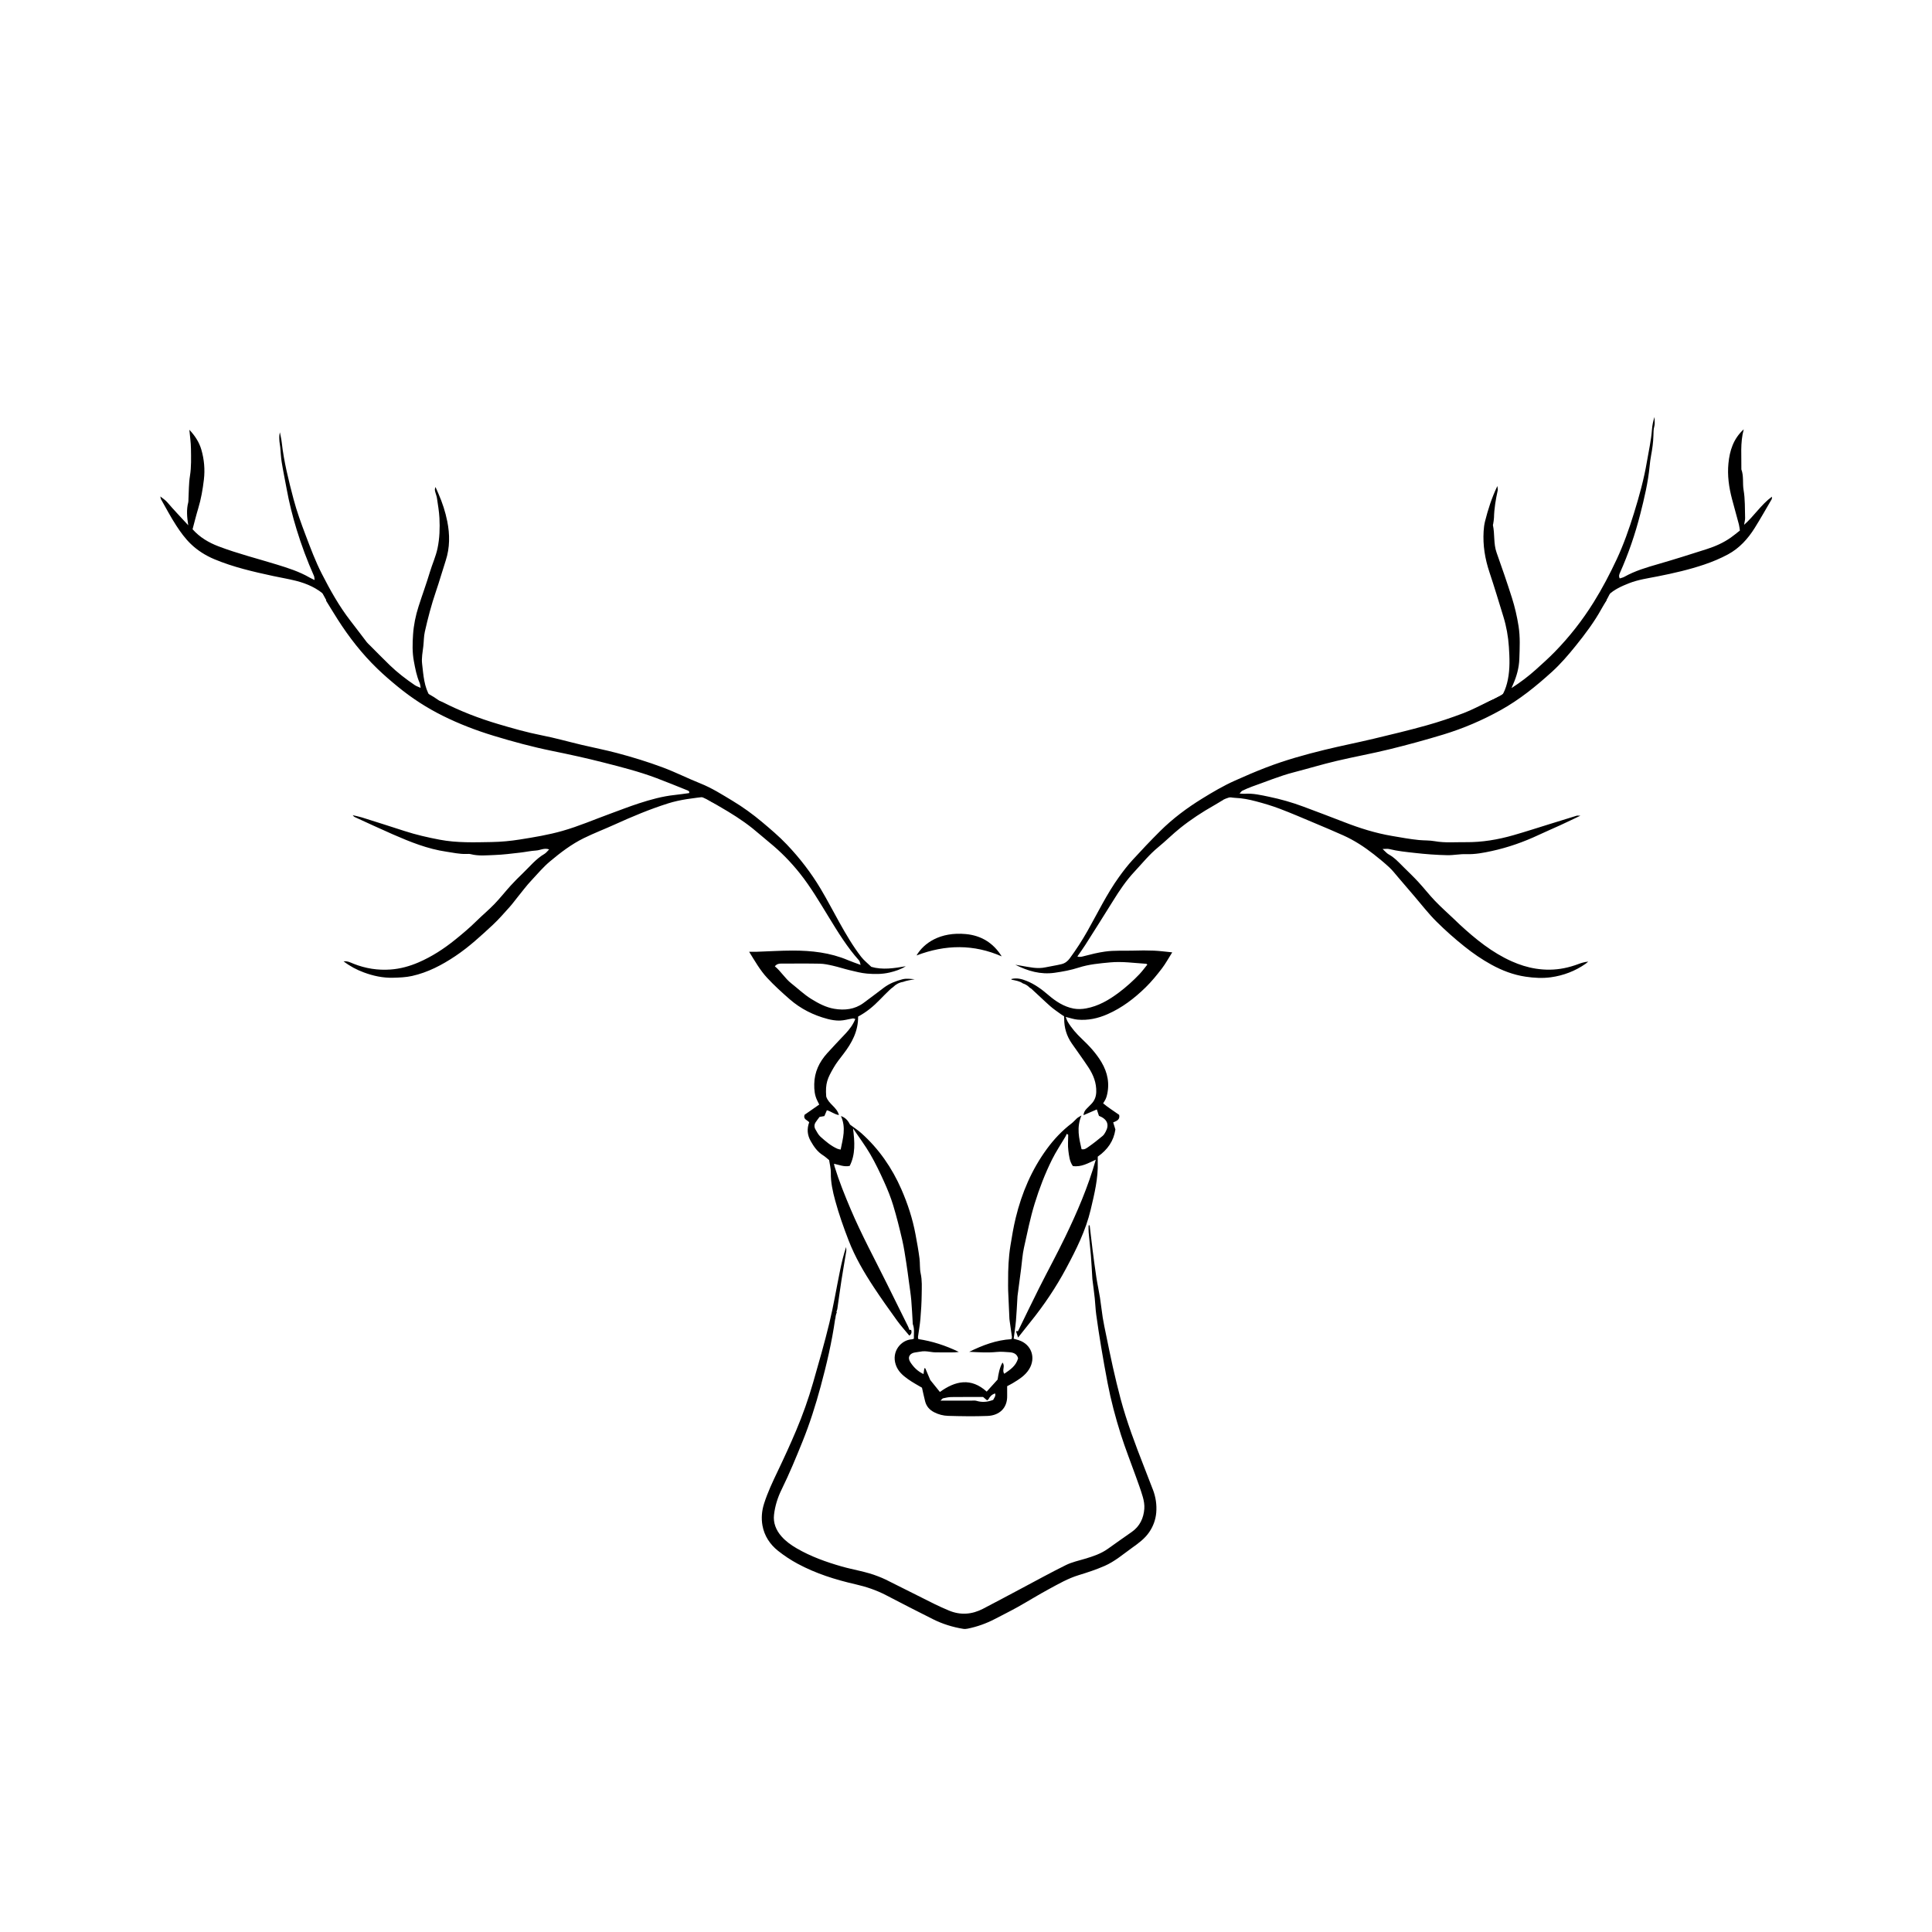 <?xml version="1.0" encoding="UTF-8"?>
<!-- The Best Svg Icon site in the world: iconSvg.co, Visit us! https://iconsvg.co -->
<svg width="800px" height="800px" version="1.1" viewBox="144 144 512 512" xmlns="http://www.w3.org/2000/svg">
 <path d="m606.2 283.08c0.117-0.754 0.289-1.301 0.273-1.84-0.078-2.461 0.012-4.957-0.402-7.367-0.312-1.824 0.078-3.707-0.59-5.473 0.062-3.5-0.348-7.023 0.629-10.625-2.769 2.516-3.727 5.68-4.055 9.027-0.316 3.18 0.129 6.34 0.945 9.434 0.594 2.25 1.23 4.484 1.824 6.734 0.148 0.566 0.191 1.16 0.266 1.629-0.918 0.715-1.641 1.332-2.414 1.871-1.938 1.359-4.082 2.316-6.316 3.031-4.281 1.371-8.57 2.731-12.887 3.977-3.098 0.895-6.184 1.793-9.012 3.387-0.367 0.207-0.801 0.289-1.207 0.426-0.316-0.609-0.148-1.035 0.066-1.52 2.238-5.023 4.019-10.219 5.375-15.543 1.062-4.176 2.062-8.375 2.477-12.684 0.09-0.938 0.203-1.875 0.379-2.801 0.332-1.75 0.574-3.508 0.625-5.289 0.023-0.832 0.004-1.645 0.238-2.484 0.215-0.766 0.047-1.641 0.047-2.465-0.348 1.082-0.586 2.16-0.664 3.25-0.207 2.891-0.859 5.707-1.34 8.555-0.789 4.668-2.047 9.211-3.445 13.719-1.289 4.152-2.727 8.258-4.57 12.199-1.824 3.894-3.816 7.699-6.098 11.363-2.973 4.769-6.394 9.148-10.305 13.152-1.605 1.641-3.32 3.18-5.031 4.719-1.938 1.738-4.004 3.316-6.445 4.887 0.211-0.496 0.309-0.734 0.414-0.973 0.965-2.156 1.586-4.445 1.664-6.766 0.098-2.898 0.254-5.809-0.215-8.73-0.402-2.539-0.977-5.019-1.746-7.449-1.277-4.027-2.66-8.023-4.074-12.004-0.84-2.367-0.445-4.871-0.965-7.266-0.02-0.098 0.059-0.215 0.07-0.324 0.074-0.551 0.195-1.102 0.211-1.652 0.055-2.457 0.469-4.863 0.992-7.258 0.059-0.27-0.043-0.574-0.098-1.129-1.516 3.172-2.477 6.231-3.266 9.348-0.215 0.855-0.324 1.75-0.375 2.633-0.23 3.719 0.359 7.32 1.543 10.855 1.301 3.898 2.481 7.84 3.691 11.77 0.805 2.609 1.281 5.309 1.461 8.012 0.191 2.898 0.312 5.832-0.281 8.723-0.516 2.512-1.453 4.781-3.527 6.508-0.09-0.457-0.164-0.832-0.262-1.324-0.48 0.215-0.879 0.379-1.27 0.562-2.227 1.043-4.398 2.234-6.691 3.102-3.223 1.219-6.496 2.324-9.812 3.25-4.648 1.297-9.344 2.426-14.039 3.543-4.316 1.031-8.672 1.883-12.984 2.938-5.238 1.281-10.434 2.734-15.473 4.672-2.809 1.078-5.574 2.269-8.32 3.504-3.012 1.352-5.848 3.023-8.66 4.758-4.019 2.477-7.773 5.285-11.117 8.609-2.508 2.496-4.945 5.066-7.332 7.68-1.277 1.398-2.441 2.914-3.547 4.453-3.238 4.504-5.641 9.504-8.355 14.312-1.43 2.531-3.004 4.957-4.723 7.293-0.527 0.715-1.211 1.27-2.152 1.504-1.406 0.348-2.84 0.539-4.242 0.844-2.223 0.484-4.297-0.062-6.418-0.41-0.535-0.09-1.066-0.184-1.602-0.273 3.309 1.656 6.668 2.664 10.438 2.125 2.164-0.309 4.289-0.699 6.34-1.363 2.734-0.887 5.559-1.121 8.371-1.387 3.188-0.301 6.375 0.176 9.559 0.375 0.047 0.004 0.09 0.062 0.289 0.207-0.695 0.852-1.34 1.742-2.09 2.535-1.699 1.785-3.519 3.426-5.508 4.914-2.629 1.969-5.398 3.57-8.645 4.168-1.078 0.199-2.25 0.242-3.316 0.039-2.582-0.496-4.742-1.922-6.699-3.609-1.75-1.508-3.594-2.856-5.738-3.719-1.285-0.52-2.633-0.883-4.082-0.492 0.07 0.094 0.09 0.16 0.125 0.168 1.043 0.219 2.113 0.367 2.973 0.992 0.688 0.195 1.336 0.633 1.855 1.168 0.148 0.078 0.297 0.156 0.414 0.266 1.664 1.508 3.266 3.082 4.945 4.57 0.871 0.773 1.855 1.422 2.797 2.113 0.305 0.223 0.637 0.41 0.898 0.582 0.016 0.293 0.031 0.457 0.031 0.625-0.016 2.406 0.645 4.606 2.016 6.582 1.461 2.106 2.981 4.172 4.391 6.312 1.305 1.984 2.176 4.129 2.086 6.594-0.047 1.262-0.473 2.281-1.328 3.16-0.395 0.402-0.789 0.801-1.188 1.199-0.434 0.434-0.77 0.906-0.871 1.75 1.316-0.57 2.457-1.062 3.539-1.531 0.211 0.633 0.402 1.203 0.562 1.695 2.234 0.879 2.812 2.344 1.762 4.25-0.215 0.387-0.449 0.801-0.781 1.074-1.203 0.992-2.418 1.98-3.699 2.863-0.512 0.352-1.074 0.848-1.887 0.656-0.645-2.848-1.391-5.688-0.023-8.941-0.641 0.387-0.93 0.508-1.156 0.711-0.504 0.449-0.934 0.988-1.465 1.395-2.523 1.918-4.68 4.215-6.535 6.746-4.035 5.504-6.664 11.672-8.27 18.293-0.59 2.426-0.996 4.875-1.395 7.336-0.504 3.113-0.633 6.215-0.617 9.344 0.004 0.844-0.027 1.691 0.008 2.535 0.098 2.516 0.219 5.027 0.336 7.543 0.008 0.168 0.035 0.336 0.059 0.5 0.203 1.426 0.414 2.848 0.602 4.273 0.023 0.195-0.078 0.406-0.125 0.609-4.047 0.23-7.66 1.621-11.184 3.352 2.43 0.113 4.856 0.281 7.242 0.043 1.191-0.121 2.293-0.004 3.449 0.074 1.23 0.086 2.004 0.559 2.258 1.621-0.586 2.055-2.141 3.035-3.656 4.078-0.711-0.941 0.332-2.031-0.48-2.965-0.82 1.469-1.066 3.039-1.293 4.5-1.008 1.113-1.938 2.141-2.894 3.195-4.156-3.758-8.305-2.867-12.398 0.098-0.91-1.129-1.742-2.16-2.559-3.176-0.434-1.027-0.859-2.047-1.297-3.062-0.02-0.047-0.16-0.043-0.266-0.066-0.07 0.488-0.137 0.961-0.223 1.555-1.594-0.742-2.676-1.875-3.516-3.188-0.816-1.273-0.117-2.398 1.43-2.559 0.605-0.062 1.203-0.219 1.809-0.277 0.441-0.039 0.891-0.008 1.336 0.035 0.664 0.062 1.324 0.223 1.988 0.234 1.688 0.035 3.379 0.02 5.066 0.008 0.359 0 0.715-0.07 1.242-0.125-3.535-1.703-7.047-2.84-10.727-3.394-0.043-0.242-0.113-0.41-0.094-0.562 0.211-1.594 0.508-3.18 0.645-4.781 0.184-2.172 0.316-4.352 0.34-6.527 0.02-1.84 0.137-3.68-0.27-5.531-0.281-1.285-0.141-2.648-0.312-3.988-0.273-2.148-0.664-4.262-1.059-6.383-0.766-4.113-2.051-8.055-3.719-11.875-2.496-5.711-5.961-10.75-10.629-14.918-0.863-0.77-1.844-1.402-3.004-2.277-0.383-0.723-0.918-1.738-2.406-2.273 1.414 3.133 0.504 5.965-0.074 8.898-0.34-0.086-0.617-0.113-0.859-0.219-1.711-0.754-3.113-1.965-4.484-3.188-0.566-0.504-0.93-1.246-1.324-1.918-0.367-0.621-0.367-1.297 0.035-1.914 0.332-0.508 0.715-0.984 1.035-1.418 0.5-0.09 0.879-0.156 1.277-0.223 0.227-0.527 0.441-1.027 0.668-1.547 1.074 0.266 1.926 1.078 3.195 1.273-0.555-2.133-2.719-2.871-3.371-4.902-0.281-3.566 0.371-4.871 1.934-7.598 0.742-1.301 1.703-2.488 2.621-3.684 2.25-2.926 3.949-6.062 3.898-9.914 2.207-1.168 4.086-2.734 5.801-4.516 0.82-0.852 1.66-1.684 2.512-2.504 0.297-0.285 0.605-0.555 0.941-0.777 0.699-0.73 1.625-1.23 2.656-1.391 0.969-0.383 2.043-0.48 3.094-0.715-1.109-0.059-2.176-0.266-3.301 0.031-1.746 0.465-3.387 1.102-4.836 2.184-1.828 1.367-3.633 2.777-5.481 4.117-2.32 1.684-4.977 1.973-7.699 1.512-2.219-0.375-4.207-1.434-6.113-2.613-1.91-1.184-3.519-2.742-5.273-4.121-1.707-1.344-2.742-3.199-4.371-4.527 0.551-0.668 1.137-0.723 1.766-0.723 3.379 0.008 6.758-0.043 10.133 0.027 1.152 0.023 2.316 0.273 3.449 0.531 1.516 0.344 2.996 0.84 4.512 1.199 1.508 0.355 3.027 0.766 4.562 0.895 2.004 0.168 4.031 0.184 6.019-0.289 1.488-0.355 2.926-0.816 4.262-1.66-3.086 0.535-6.16 1.027-9.133 0.16-0.957-0.934-1.961-1.703-2.707-2.676-2.184-2.832-3.984-5.918-5.727-9.035-1.66-2.973-3.227-6-4.969-8.926-2.551-4.285-5.586-8.219-9.035-11.832-2.019-2.113-4.238-3.996-6.473-5.875-2.492-2.098-5.125-4-7.894-5.668-2.754-1.656-5.457-3.383-8.496-4.594-3.34-1.328-6.559-2.969-9.945-4.231-3.988-1.488-8.047-2.738-12.156-3.824-3.086-0.816-6.227-1.426-9.336-2.16-3.535-0.836-7.039-1.836-10.602-2.531-3.906-0.766-7.719-1.855-11.52-2.981-5.106-1.508-10.066-3.426-14.816-5.856-0.273-0.141-0.578-0.211-0.891-0.324-0.121 0.367-0.203 0.625-0.289 0.883-0.949-0.355-1.512-1.055-2.031-1.898-1.664-2.711-1.805-5.773-2.16-8.789-0.184-1.566 0.145-3.109 0.324-4.656 0.145-1.27 0.117-2.57 0.395-3.809 0.809-3.602 1.738-7.172 2.938-10.672 0.93-2.715 1.711-5.481 2.602-8.211 1.121-3.434 1.102-6.934 0.41-10.398-0.496-2.496-1.293-4.934-2.32-7.281-0.266-0.605-0.531-1.207-0.797-1.812-0.215 0.461-0.184 0.836-0.098 1.195 0.145 0.59 0.398 1.16 0.484 1.758 0.258 1.75 0.566 3.504 0.656 5.266 0.133 2.676 0.055 5.34-0.5 7.996-0.453 2.18-1.391 4.184-2.023 6.293-0.918 3.07-2.031 6.082-3.008 9.137-0.777 2.426-1.293 4.941-1.461 7.461-0.156 2.32-0.227 4.672 0.211 7.031 0.367 1.973 0.723 3.91 1.527 5.754 0.16 0.367 0.168 0.797 0.273 1.336-0.652-0.297-1.145-0.445-1.543-0.719-2.352-1.598-4.602-3.324-6.648-5.301-1.781-1.719-3.508-3.496-5.262-5.25-0.277-0.277-0.586-0.535-0.824-0.844-1.422-1.848-2.812-3.719-4.246-5.559-3.055-3.926-5.469-8.254-7.711-12.652-1.656-3.246-2.941-6.695-4.234-10.109-1.191-3.152-2.356-6.336-3.215-9.59-1.305-4.961-2.562-9.945-3.133-15.066-0.098-0.887-0.32-1.762-0.484-2.644-0.215 0.84-0.184 1.656-0.113 2.473 0.043 0.496 0.152 0.984 0.203 1.48 0.133 1.328 0.176 2.668 0.391 3.984 0.379 2.348 0.871 4.672 1.297 7.012 0.664 3.652 1.562 7.246 2.648 10.793 1.285 4.203 2.82 8.312 4.606 12.332 0.121 0.27 0.098 0.602 0.164 1.082-0.578-0.285-0.984-0.461-1.367-0.68-2.715-1.57-5.688-2.512-8.656-3.426-5.137-1.582-10.359-2.891-15.395-4.805-2.633-1-5.027-2.406-6.922-4.551 0.504-1.867 0.945-3.695 1.492-5.492 0.762-2.5 1.203-5.074 1.508-7.644 0.316-2.66 0.086-5.356-0.672-7.961-0.59-2.035-1.742-3.734-3.176-5.266 0.152 1.723 0.402 3.371 0.422 5.019 0.031 2.402 0.121 4.805-0.266 7.215-0.328 2.031-0.281 4.117-0.398 6.18-0.016 0.281 0.016 0.574-0.055 0.84-0.508 1.93-0.336 3.859 0 6.059-1.953-2.125-3.805-4.043-5.531-6.07-0.516-0.602-1.094-0.957-1.871-1.566 0.109 0.457 0.117 0.625 0.191 0.754 1.328 2.328 2.57 4.711 4.031 6.953 1.121 1.727 2.359 3.434 3.832 4.856 1.797 1.738 3.918 3.082 6.281 4.074 5.039 2.106 10.316 3.312 15.621 4.457 2 0.43 4.023 0.762 6.004 1.262 2.953 0.742 5.68 1.973 7.941 4.09 0.117 0.109 0.242 0.203 0.375 0.312-0.109 0.277-0.207 0.527-0.344 0.867 1.004 1.625 2.012 3.301 3.062 4.945 3.023 4.734 6.453 9.137 10.5 13.051 1.734 1.68 3.555 3.242 5.422 4.773 3.688 3.031 7.664 5.609 11.922 7.723 4.34 2.156 8.848 3.891 13.5 5.305 5.09 1.547 10.203 2.934 15.414 3.996 4.547 0.926 9.086 1.91 13.578 3.059 4.769 1.215 9.547 2.426 14.164 4.164 2.703 1.016 5.371 2.117 8.051 3.188 0.363 0.145 0.762 0.281 0.594 0.785-1.285 0.168-2.543 0.363-3.809 0.496-3.269 0.344-6.414 1.223-9.52 2.231-2.539 0.824-5.027 1.805-7.539 2.719-4.234 1.543-8.371 3.34-12.719 4.574-3.695 1.051-7.473 1.672-11.246 2.273-2.473 0.395-4.988 0.633-7.488 0.676-4.586 0.078-9.18 0.246-13.734-0.613-3.168-0.598-6.297-1.312-9.363-2.309-3.758-1.223-7.523-2.41-11.293-3.598-0.715-0.223-1.457-0.359-2.441-0.598 0.289 0.309 0.34 0.406 0.426 0.445 3.398 1.551 6.781 3.137 10.203 4.633 4.578 2 9.191 3.867 14.199 4.598 1.762 0.258 3.492 0.66 5.285 0.602 0.391-0.012 0.801-0.043 1.176 0.055 2.109 0.543 4.25 0.293 6.371 0.219 2.219-0.078 4.434-0.375 6.644-0.621 1.43-0.16 2.844-0.48 4.277-0.566 1.133-0.066 2.207-0.773 3.477-0.293-0.438 0.43-0.781 0.918-1.246 1.191-2.273 1.324-3.891 3.371-5.75 5.148-1.098 1.051-2.172 2.129-3.195 3.25-1.465 1.613-2.812 3.34-4.324 4.906-1.516 1.57-3.211 2.969-4.766 4.508-1.754 1.734-3.633 3.316-5.551 4.867-3.012 2.438-6.219 4.535-9.781 6.07-2.363 1.02-4.848 1.703-7.402 1.887-3.367 0.246-6.656-0.266-9.828-1.531-0.734-0.293-1.508-0.742-2.641-0.641 1.777 1.352 3.512 2.246 5.336 2.926 2.512 0.938 5.09 1.5 7.82 1.426 1.684-0.043 3.367-0.109 4.988-0.469 4.188-0.93 7.945-2.902 11.48-5.269 3.59-2.402 6.766-5.332 9.922-8.262 1.602-1.488 3.031-3.156 4.496-4.781 0.746-0.828 1.395-1.746 2.102-2.609 1.199-1.473 2.336-3.012 3.633-4.391 1.605-1.711 3.102-3.516 4.922-5.043 2.797-2.344 5.672-4.543 8.941-6.152 2.695-1.328 5.512-2.402 8.25-3.644 4.609-2.094 9.273-4.047 14.102-5.578 3.305-1.047 6.727-1.402 10.141-1.797 1.41-0.164 2.801 0.062 4.371 0.512-1.438 0.176-2.699-0.074-4.086 0.215 1.184 0.695 2.184 1.297 3.195 1.879 3.047 1.75 6.027 3.606 8.777 5.805 1.527 1.223 2.984 2.531 4.504 3.769 2.973 2.422 5.641 5.152 8.02 8.137 2.887 3.625 5.234 7.629 7.652 11.574 2.449 4 4.891 8.012 8.051 11.523 0.207 0.23 0.23 0.625 0.414 1.176-1.312-0.488-2.363-0.836-3.375-1.266-4.699-1.992-9.652-2.539-14.684-2.531-3.137 0.004-6.269 0.211-9.406 0.316-0.605 0.02-1.219 0.004-2.078 0.004 1.566 2.531 2.922 4.918 4.773 6.91 1.867 2.012 3.91 3.871 5.984 5.68 2.898 2.527 6.281 4.223 9.996 5.203 1.062 0.281 2.188 0.469 3.281 0.441 1.148-0.031 2.285-0.383 3.43-0.566 0.188-0.031 0.395 0.074 0.672 0.137-0.602 1.523-1.508 2.711-2.535 3.816-1.648 1.762-3.332 3.492-4.941 5.289-2.07 2.312-3.352 4.949-3.406 8.148-0.027 1.523 0.105 2.965 0.781 4.336 0.184 0.375 0.371 0.75 0.543 1.094-1.402 0.977-2.676 1.863-3.891 2.711-0.422 1.238 0.77 1.383 1.23 1.988-0.641 1.73-0.512 3.375 0.387 4.961 0.836 1.473 1.77 2.848 3.254 3.769 0.609 0.379 1.137 0.891 1.637 1.289 0.168 1.164 0.48 2.266 0.457 3.359-0.047 2.539 0.512 5 1.16 7.383 0.973 3.578 2.215 7.094 3.555 10.559 1.699 4.394 4.078 8.461 6.664 12.387 1.965 2.984 4.039 5.898 6.133 8.793 1.012 1.398 2.176 2.684 3.285 4.031 0.637-0.426 0.664-0.941 0.492-1.512h-0.465c-0.125-0.316-0.223-0.641-0.371-0.938-1.859-3.762-3.727-7.519-5.586-11.281-3.25-6.574-6.754-13.023-9.621-19.785-1.57-3.699-3.07-7.418-4.25-11.262-0.07-0.23-0.098-0.469-0.16-0.766 1.449 0.309 2.699 0.891 4.168 0.566 1.535-3.035 1.34-6.289 0.875-9.934 1.66 2.457 3.238 4.555 4.551 6.812 1.371 2.363 2.559 4.844 3.684 7.336 0.918 2.027 1.762 4.109 2.406 6.238 0.918 3.027 1.684 6.106 2.398 9.188 0.465 2 0.75 4.043 1.074 6.07 0.27 1.703 0.484 3.414 0.715 5.121 0.215 1.598 0.469 3.191 0.609 4.793 0.176 2.004 0.258 4.016 0.383 6.027 0.008 0.113-0.004 0.234 0.035 0.336 0.492 1.246 0.215 2.531 0.27 3.816-0.223 0.066-0.375 0.148-0.535 0.16-2.801 0.137-5.477 3.176-4.262 6.746 0.586 1.727 1.824 2.801 3.184 3.777 1.262 0.906 2.648 1.629 3.758 2.297 0.32 1.391 0.547 2.531 0.844 3.652 0.348 1.309 1.16 2.223 2.387 2.856 1.172 0.605 2.43 0.918 3.691 0.957 3.488 0.098 6.984 0.16 10.469 0.02 3.027-0.125 5.266-2.012 5.184-5.363-0.02-0.84-0.004-1.676-0.004-2.523 0.543-0.293 1.047-0.535 1.523-0.824 1.625-0.992 3.234-1.965 4.289-3.66 1.879-3.016 0.645-6.606-2.727-7.699-0.457-0.148-0.918-0.273-1.355-0.402 0.215-1.641 0.465-3.18 0.602-4.723 0.176-2.004 0.258-4.019 0.383-6.027 0.012-0.168 0.004-0.34 0.027-0.504 0.316-2.426 0.637-4.848 0.957-7.273 0.246-1.875 0.352-3.781 0.766-5.621 0.871-3.898 1.645-7.812 2.828-11.652 1.234-4.016 2.738-7.906 4.59-11.652 1.035-2.098 2.363-4.055 3.551-6.078 0.145-0.242 0.25-0.508 0.371-0.766 0.125 0.09 0.25 0.176 0.375 0.262 0 1.398-0.145 2.82 0.039 4.195 0.188 1.406 0.324 2.883 1.191 4.086 2.258 0.34 4.098-0.793 6.082-1.684-2.051 7.223-4.945 13.926-8.125 20.504-2.191 4.539-4.609 8.969-6.875 13.469-1.91 3.801-3.746 7.641-5.621 11.477h-0.527c0.164 0.488 0.316 0.957 0.555 1.68 1.168-1.473 2.16-2.75 3.176-4.004 3.633-4.488 6.848-9.262 9.566-14.344 2.66-4.969 5.184-9.992 6.5-15.555 0.984-4.172 2.008-8.312 1.867-12.641-0.016-0.496 0-0.992 0-1.391 2.617-1.844 4.227-4.148 4.676-7.195-0.195-0.629-0.391-1.258-0.582-1.883 0.922-0.383 1.867-0.715 1.582-1.996-1.434-1.035-2.945-1.941-4.25-3.059 0.254-0.414 0.449-0.688 0.598-0.988 0.145-0.301 0.27-0.617 0.355-0.938 0.848-3.199 0.262-6.195-1.402-8.992-1.387-2.328-3.215-4.301-5.176-6.152-1.43-1.355-2.731-2.82-3.742-4.516-0.207-0.344-0.312-0.746-0.547-1.312 1.199 0.285 2.144 0.629 3.117 0.719 2.777 0.254 5.422-0.324 7.969-1.445 3.848-1.691 7.125-4.203 10.094-7.109 1.555-1.52 2.945-3.227 4.273-4.957 1.004-1.305 1.793-2.773 2.773-4.32-1.785-0.172-3.328-0.387-4.875-0.453-1.801-0.074-3.606-0.066-5.402-0.004-2.516 0.082-5.019-0.105-7.547 0.254-1.883 0.266-3.691 0.715-5.508 1.191-0.582 0.152-1.098 0.336-1.809 0.109 0.738-1.07 1.43-2.012 2.059-2.996 2.481-3.91 4.965-7.816 7.402-11.75 1.68-2.711 3.461-5.367 5.633-7.688 2.062-2.207 3.949-4.574 6.32-6.516 1.988-1.629 3.809-3.465 5.824-5.082 2.84-2.277 5.867-4.25 9.027-6.039 0.824-0.469 1.629-0.977 2.441-1.469-0.023-0.086-0.047-0.172-0.066-0.258h-3.672c1.391-0.324 2.773-0.508 4.16-0.535 0.879-0.02 1.766 0.262 2.648 0.293 1.898 0.07 3.754 0.438 5.57 0.922 2.141 0.566 4.277 1.199 6.344 1.988 3.117 1.184 6.18 2.516 9.258 3.805 2.516 1.055 5.027 2.117 7.519 3.231 2.918 1.309 5.578 3.047 8.09 5.012 1.41 1.105 2.793 2.242 4.106 3.457 0.859 0.793 1.578 1.742 2.348 2.637 1.461 1.695 2.906 3.406 4.367 5.102 1.895 2.207 3.672 4.531 5.731 6.578 2.375 2.367 4.891 4.598 7.527 6.699 2.238 1.785 4.582 3.398 7.07 4.766 2.832 1.555 5.812 2.711 9.086 3.195 2.254 0.336 4.512 0.457 6.688 0.156 3.305-0.453 6.453-1.641 9.238-3.598 0.234-0.164 0.445-0.363 0.668-0.543-0.938 0.074-1.773 0.324-2.586 0.629-2.469 0.926-5.008 1.48-7.648 1.5-1.227 0.012-2.438-0.078-3.664-0.273-2.227-0.352-4.328-1.023-6.367-1.934-5.223-2.328-9.586-5.883-13.75-9.715-0.496-0.457-0.973-0.938-1.465-1.402-1.707-1.625-3.477-3.188-5.106-4.883-1.547-1.609-2.922-3.391-4.438-5.035-1.258-1.363-2.606-2.648-3.926-3.953-1.234-1.219-2.387-2.519-3.949-3.367-0.523-0.285-0.918-0.805-1.598-1.422 0.797 0 1.301-0.098 1.758 0.016 2.211 0.551 4.465 0.77 6.727 1.023 2.887 0.328 5.777 0.551 8.676 0.605 1.668 0.031 3.348-0.336 5.012-0.277 2.32 0.082 4.578-0.352 6.781-0.832 4.281-0.93 8.426-2.387 12.41-4.258 1.918-0.902 3.867-1.723 5.789-2.606 1.652-0.758 3.285-1.555 5.266-2.492-0.574 0-0.801-0.051-0.992 0.008-2.336 0.711-4.672 1.441-7.004 2.164-3.238 1-6.465 2.055-9.723 2.988-4.133 1.188-8.355 1.902-12.672 1.855-2.742-0.031-5.488 0.23-8.23-0.262-1.363-0.246-2.777-0.168-4.168-0.305-2.387-0.234-4.727-0.676-7.082-1.074-4.406-0.742-8.633-2.074-12.785-3.695-3.578-1.395-7.176-2.742-10.773-4.09-2.965-1.109-6.012-1.973-9.102-2.613-2.113-0.438-4.242-0.953-6.441-0.785-0.324 0.023-0.652-0.027-1.348-0.062 0.41-0.438 0.527-0.652 0.703-0.734 0.859-0.395 1.715-0.801 2.606-1.113 3.664-1.273 7.246-2.797 11.016-3.769 3.75-0.969 7.461-2.098 11.227-2.992 4.727-1.121 9.52-1.977 14.234-3.137 4.773-1.172 9.52-2.469 14.219-3.898 5.289-1.609 10.344-3.777 15.199-6.473 4.981-2.766 9.348-6.309 13.535-10.102 2.332-2.109 4.371-4.496 6.348-6.945 2.527-3.137 4.941-6.348 6.883-9.887 0.418-0.766 0.891-1.504 1.328-2.231-0.309-0.234-0.465-0.355-0.684-0.523 0.406-0.293 0.797-0.516 1.117-0.812 1.586-1.477 3.5-2.34 5.488-3.121 2.445-0.961 5.039-1.312 7.578-1.816 4.188-0.828 8.336-1.773 12.371-3.141 2.152-0.727 4.277-1.617 6.273-2.691 3.004-1.621 5.269-4.113 7.066-6.984 1.57-2.508 3.023-5.09 4.516-7.644 0.07-0.117 0.031-0.297 0.062-0.664-2.926 2.156-4.727 5.137-7.387 7.465zm-199 231.91c-1.555 0.582-2.961 0.688-4.418 0.246-0.465-0.141-1.004-0.051-1.512-0.051-2.582-0.004-5.168 0-8.039 0 0.363-0.332 0.508-0.578 0.699-0.621 0.707-0.152 1.426-0.32 2.141-0.332 2.812-0.035 5.625-0.016 8.465-0.016 0.332 0.285 0.672 0.574 1.039 0.883 0.145-0.102 0.32-0.168 0.383-0.289 0.375-0.73 0.902-1.277 1.75-1.539 0.246 0.699-0.238 1.156-0.508 1.719z" fill-rule="evenodd"/>
 <path d="m449.5 538.7c-0.781-2.019-1.555-4.039-2.344-6.055-2.301-5.891-4.543-11.805-6.184-17.926-0.742-2.773-1.402-5.57-2.039-8.375-0.645-2.856-1.215-5.731-1.809-8.598-0.312-1.516-0.641-3.031-0.887-4.555-0.281-1.75-0.449-3.519-0.727-5.273-0.285-1.801-0.684-3.582-0.961-5.387-0.375-2.465-0.699-4.938-1.016-7.41-0.273-2.133-0.508-4.269-0.762-6.406l-0.277 0.035c0 0.609-0.047 1.223 0.008 1.824 0.184 2.051 0.434 4.098 0.598 6.148 0.164 2.008 0.254 4.019 0.379 6.027 0.008 0.113 0.016 0.223 0.027 0.336 0.207 1.656 0.434 3.305 0.613 4.965 0.156 1.441 0.191 2.898 0.391 4.336 0.391 2.859 0.828 5.715 1.305 8.566 0.527 3.176 1.094 6.348 1.699 9.508 0.887 4.644 2.102 9.211 3.527 13.711 1.176 3.715 2.621 7.344 3.934 11.016 0.652 1.832 1.344 3.656 1.883 5.527 0.289 1.004 0.473 2.102 0.395 3.137-0.191 2.492-1.195 4.629-3.309 6.117-2.098 1.48-4.215 2.941-6.297 4.445-1.844 1.332-3.949 2.031-6.094 2.672-1.703 0.508-3.484 0.891-5.062 1.668-4.012 1.98-7.934 4.152-11.891 6.246-3.363 1.781-6.711 3.59-10.09 5.34-2.934 1.52-5.965 1.762-9.051 0.465-1.289-0.543-2.57-1.105-3.82-1.727-4.316-2.144-8.617-4.324-12.934-6.477-0.648-0.324-1.328-0.582-2-0.852-3.113-1.246-6.441-1.703-9.645-2.617-4.148-1.188-8.168-2.625-11.902-4.789-1.5-0.867-2.922-1.883-4.078-3.203-1.426-1.629-2.207-3.562-1.961-5.703 0.266-2.324 0.969-4.578 2.008-6.688 2.043-4.16 3.812-8.434 5.547-12.73 1.922-4.762 3.469-9.645 4.805-14.582 1.578-5.84 2.965-11.738 3.82-17.742 0.02-0.137 0.059-0.258 0.098-0.375 0.039-0.562 0.168-1.102 0.391-1.594-0.047-0.023-0.094-0.043-0.148-0.07 0.086-0.242 0.215-0.484 0.254-0.742 0.371-2.531 0.699-5.07 1.094-7.598 0.398-2.578 0.863-5.144 1.273-7.723 0.059-0.359-0.02-0.746-0.035-1.117-0.715 2.144-1.211 4.293-1.652 6.453-0.93 4.551-1.688 9.141-2.781 13.652-1.285 5.312-2.805 10.566-4.312 15.82-1.238 4.32-2.746 8.555-4.492 12.691-1.539 3.648-3.191 7.246-4.898 10.816-1.344 2.809-2.668 5.609-3.613 8.586-0.609 1.918-0.762 3.887-0.418 5.797 0.488 2.719 1.984 5 4.141 6.707 1.613 1.277 3.359 2.434 5.168 3.406 4.824 2.602 10.016 4.238 15.34 5.449 2.828 0.645 5.543 1.555 8.125 2.902 4.102 2.148 8.23 4.254 12.371 6.332 2.543 1.277 5.238 2.121 8.051 2.574 0.383 0.059 0.793 0.031 1.176-0.047 2.519-0.512 4.918-1.363 7.195-2.551 2.027-1.059 4.082-2.074 6.078-3.188 2.777-1.551 5.477-3.242 8.277-4.75 2.547-1.375 5.055-2.832 7.863-3.688 2.332-0.711 4.664-1.48 6.894-2.457 2.672-1.168 4.898-3.098 7.258-4.785 1.68-1.199 3.356-2.398 4.555-4.16 1.066-1.566 1.684-3.269 1.855-5.117 0.188-2.117-0.129-4.211-0.906-6.223z" fill-rule="evenodd"/>
 <path d="m409.46 397.45c-7.422-3.254-14.879-3.172-22.57-0.246 1.918-3.266 6.223-6.305 13.086-5.664 4.043 0.379 7.277 2.344 9.484 5.91z" fill-rule="evenodd"/>
 <path transform="matrix(.938 0 0 .938 148.09 162.84)" d="m348.92 200.23c-3.501 1.848-7.185 3.339-10.611 5.332-0.72 0.42-1.44 0.833-2.173 1.228-0.425 0.229-0.858 0.437-1.282 0.666-0.3 0.158-0.716 0.204-0.516 0.362" fill="none" stroke="#000000" stroke-miterlimit="10" stroke-width="2"/>
 <path transform="matrix(.938 0 0 .938 148.09 162.84)" d="m338.58 205.9c1.007-0.412 2.019-0.874 3.039-1.295 1.087-0.445 2.452-0.604 3.389-1.428-0.033 0.112-0.092 0.087-0.179 0.137" fill="none" stroke="#000000" stroke-miterlimit="10" stroke-width="2"/>
 <path transform="matrix(.938 0 0 .938 148.09 162.84)" d="m191.42 202.07c1.623 0.125 3.68 1.686 5.141 2.439 1.182 0.608 3.58 1.802 4.192 2.814" fill="none" stroke="#000000" stroke-miterlimit="10" stroke-width="2"/>
 <path transform="matrix(.938 0 0 .938 148.09 162.84)" d="m191.92 203.15c1.29 0.404 2.494 1.087 3.742 1.644 0.812 0.362 2.394 1.457 3.093 1.44" fill="none" stroke="#000000" stroke-miterlimit="10" stroke-width="2"/>
 <path transform="matrix(.938 0 0 .938 148.09 162.84)" d="m121.58 179.99c-1.353-0.45-2.702-1.532-3.909-2.302-0.728-0.466-1.499-0.878-2.265-1.278-0.358-0.187-1.811-0.874-1.661-1.003" fill="none" stroke="#000000" stroke-miterlimit="10" stroke-width="2"/>
 <path transform="matrix(.938 0 0 .938 148.09 162.84)" d="m112.42 174.57c0.783 0.296 1.573 1.132 2.327 1.603 0.928 0.579 1.865 1.082 2.768 1.715 1.465 1.028 3.064 1.886 4.654 2.681" fill="none" stroke="#000000" stroke-miterlimit="10" stroke-width="2"/>
 <path transform="matrix(.938 0 0 .938 148.09 162.84)" d="m86.082 144.9c1.649 1.561 2.26 4.234 3.901 5.745 0.021-0.129 0.025-0.275 0.017-0.408" fill="none" stroke="#000000" stroke-miterlimit="10" stroke-width="2"/>
 <path transform="matrix(.938 0 0 .938 148.09 162.84)" d="m85.999 144.07c0.117 1.128 1.524 2.531 2.09 3.534 0.608 1.082 1.161 2.144 1.832 3.189-0.004-0.071-0.012-0.15-0.004-0.221" fill="none" stroke="#000000" stroke-miterlimit="10" stroke-width="2"/>
 <path transform="matrix(.938 0 0 .938 148.09 162.84)" d="m413.99 180.73c1.095-0.978 3.064-1.47 4.383-2.156 1.345-0.699 2.906-2.202 4.284-2.51" fill="none" stroke="#000000" stroke-miterlimit="10" stroke-width="2"/>
 <path transform="matrix(.938 0 0 .938 148.09 162.84)" d="m415.58 179.9c0.787-0.932 2.806-1.499 3.88-2.131 0.837-0.491 2.489-1.915 3.451-2.036" fill="none" stroke="#000000" stroke-miterlimit="10" stroke-width="2"/>
 <path transform="matrix(.938 0 0 .938 148.09 162.84)" d="m415.58 179.82c0.924-0.745 2.19-1.257 3.247-1.769 0.687-0.333 1.411-0.629 2.086-0.978 0.604-0.312 1.32-1.036 2.002-1.082" fill="none" stroke="#000000" stroke-miterlimit="10" stroke-width="2"/>
 <path transform="matrix(.938 0 0 .938 148.09 162.84)" d="m415 180.48c1.361-1.27 3.626-1.982 5.316-2.743 1.732-0.783 3.455-2.273 5.266-2.756" fill="none" stroke="#000000" stroke-miterlimit="10" stroke-width="2"/>
 <path transform="matrix(.938 0 0 .938 148.09 162.84)" d="m414.83 180.07c3.168-1.877 6.669-2.997 9.907-4.708 1.007-0.533 2.019-1.186 2.843-1.956" fill="none" stroke="#000000" stroke-miterlimit="10" stroke-width="2"/>
 <path transform="matrix(.938 0 0 .938 148.09 162.84)" d="m415.16 180.65c0.974-1.561 3.339-2.485 4.904-3.355 2.552-1.411 5.216-2.785 7.343-4.812" fill="none" stroke="#000000" stroke-miterlimit="10" stroke-width="2"/>
 <path transform="matrix(.938 0 0 .938 148.09 162.84)" d="m450.66 144.98v-0.083" fill="none" stroke="#000000" stroke-miterlimit="10" stroke-width="2"/>
 <path transform="matrix(.938 0 0 .938 148.09 162.84)" d="m451.33 143.23c-0.179 1.453-1.457 3.276-2.086 4.617-0.679 1.444-1.769 2.785-2.581 4.05" fill="none" stroke="#000000" stroke-miterlimit="10" stroke-width="2"/>
</svg>